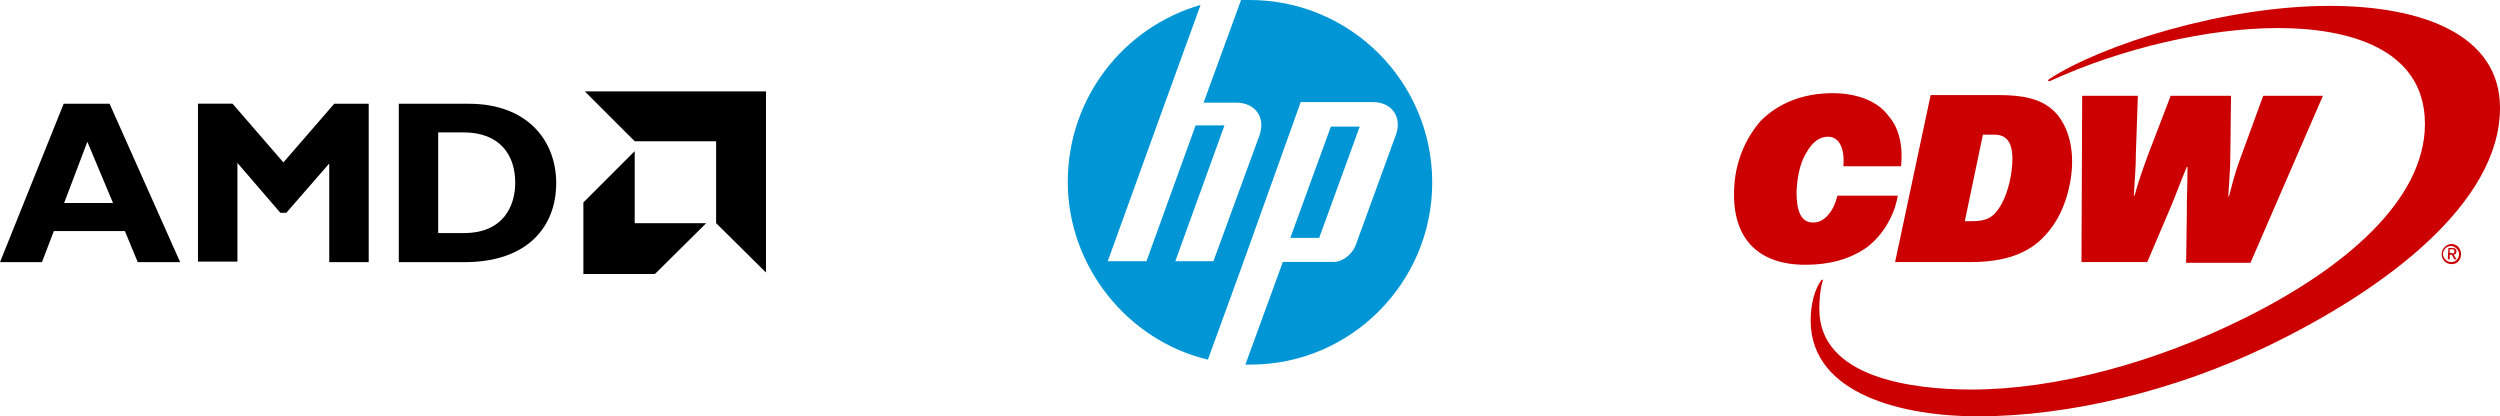<?xml version="1.0" encoding="UTF-8"?><svg id="Layer_1" xmlns="http://www.w3.org/2000/svg" viewBox="0 0 429.61 71.55"><defs><style>.cls-1{fill:#000;}.cls-1,.cls-2,.cls-3{stroke-width:0px;}.cls-2{fill:#c00;}.cls-3{fill:#0096d6;}</style></defs><path class="cls-1" d="M30.96,45.05h-7.29l-2.21-5.34h-12.21l-2.04,5.34H0l10.94-27.22h7.89l12.13,27.22ZM15.01,24.36l-3.99,10.52h8.4l-4.41-10.52Z"/><path class="cls-1" d="M57.42,17.83h5.94v27.22h-6.78v-16.96l-7.38,8.48h-1.02l-7.38-8.57v16.96h-6.78v-27.14h5.94l8.74,10.09,8.74-10.09Z"/><path class="cls-1" d="M80.57,17.83c9.92,0,15.01,6.19,15.01,13.65s-4.92,13.57-15.77,13.57h-11.28v-27.22h12.04ZM75.31,40.05h4.41c6.78,0,8.82-4.66,8.82-8.65,0-4.66-2.54-8.65-8.91-8.65h-4.33v17.3h0Z"/><polygon class="cls-1" points="123.06 24.27 109.07 24.27 100.5 15.71 131.63 15.71 131.63 46.83 123.06 38.35 123.06 24.27"/><polygon class="cls-1" points="109.07 38.35 109.07 25.97 100.25 34.79 100.25 47.09 112.54 47.09 121.36 38.35 109.07 38.35"/><g id="c"><path class="cls-2" d="M357.7,45.04h11.29l4.03-9.45c1.15-2.77,1.61-4.15,2.77-6.91h.12c0,3.34-.12,4.49-.12,8.18l-.12,8.3h11.06l12.45-28.7h-10.26l-3.92,10.72c-.81,2.19-1.15,3.46-1.96,6.57h-.12c.23-3.92.35-5.07.35-7.26l.12-10.03h-10.37l-3.8,9.91c-.81,2.19-1.61,4.38-2.42,7.26h-.12c.23-3.8.35-4.84.35-7.03l.35-10.14h-9.57l-.12,28.58h0ZM337.64,38.01l3.11-14.87h1.96c2.07,0,3.11,1.27,3.11,4.15,0,2.19-.58,5.53-1.96,7.95-1.27,2.19-2.54,2.77-4.96,2.77h-1.27ZM325.66,45.04h12.91c7.61,0,11.41-2.42,13.94-5.88,2.3-3,3.57-7.61,3.57-11.41s-1.27-7.03-3.34-8.87c-2.19-1.96-5.3-2.54-9.22-2.54h-11.75l-6.11,28.7h0ZM298,32.59c-.35,8.64,4.38,12.91,12.22,12.91,4.15,0,7.61-.92,10.6-3,3.46-2.65,4.96-6.57,5.3-8.87h-10.37c-.58,2.42-2.07,4.61-4.15,4.61s-2.88-1.84-2.88-5.3c.12-2.19.46-4.61,1.61-6.57,1.15-2.07,2.42-2.88,3.8-2.88,1.84,0,2.88,1.84,2.65,4.96v.12h9.91c.35-3.46-.35-6.57-2.07-8.53-1.84-2.65-5.53-4.03-9.68-4.03-5.3,0-9.45,1.84-12.33,4.72-2.77,3.11-4.49,7.38-4.61,11.87M339.72,71.55c16.13,0,34.11-4.49,49.79-11.99,20.4-9.8,40.1-24.66,40.1-41.03,0-12.56-13.37-17.52-29.27-17.52-17.98,0-38.95,6.57-48.17,12.56-.35.23-.23.46.12.35,12.33-5.65,27.2-9.1,39.18-9.1s25.24,3.46,25.24,16.48-13.71,24.78-30.89,33.31c-15.44,7.72-32.61,12.33-47.02,12.33-10.37,0-26.16-2.07-26.16-13.83,0-1.38.12-3.34.58-4.84.12-.12,0-.35-.23-.12-1.15,1.5-1.84,4.15-1.84,6.91,0,12.91,16.36,16.48,28.58,16.48M420.96,43.43v-.58h.58c.23,0,.23.23.23.35s0,.35-.23.35l-.58-.12h0ZM420.62,44.58h.35v-.81h.35l.46.81h.35l-.46-.81c.23,0,.46-.23.46-.58,0-.46-.35-.58-.69-.58h-.69l-.12,1.96h0ZM419.81,43.66c0-.69.58-1.38,1.38-1.38.69,0,1.38.69,1.38,1.38,0,.81-.58,1.38-1.38,1.38-.69,0-1.38-.69-1.38-1.38M419.58,43.66c0,.92.69,1.73,1.73,1.73s1.61-.81,1.61-1.73-.69-1.73-1.61-1.73-1.73.81-1.73,1.73"/></g><g id="d"><g id="e"><g id="f"><g id="g"><path id="h" class="cls-3" d="M246.12,31.37c0-17.32-14.05-31.37-31.37-31.37h-1.48l-6.44,17.64h5.6c3.38,0,5.07,2.64,4.01,5.6l-7.92,21.65h-6.55l8.45-23.34h-4.96l-8.45,23.34h-6.65l9.93-27.46h0l6.02-16.58c-13.2,3.8-22.82,15.95-22.82,30.42s10.25,27.25,24.08,30.53l5.81-15.95h0l10.14-28.31h12.36c3.38,0,5.07,2.64,4.01,5.6l-6.97,19.12c-.63,1.48-2.22,2.75-3.7,2.75h-8.77l-6.44,17.64h.95c17.11,0,31.16-14.05,31.16-31.27"/></g><g id="i"><path id="j" class="cls-3" d="M233.66,21.76h-4.96l-6.97,19.12h4.96l6.97-19.12"/></g></g></g></g></svg>